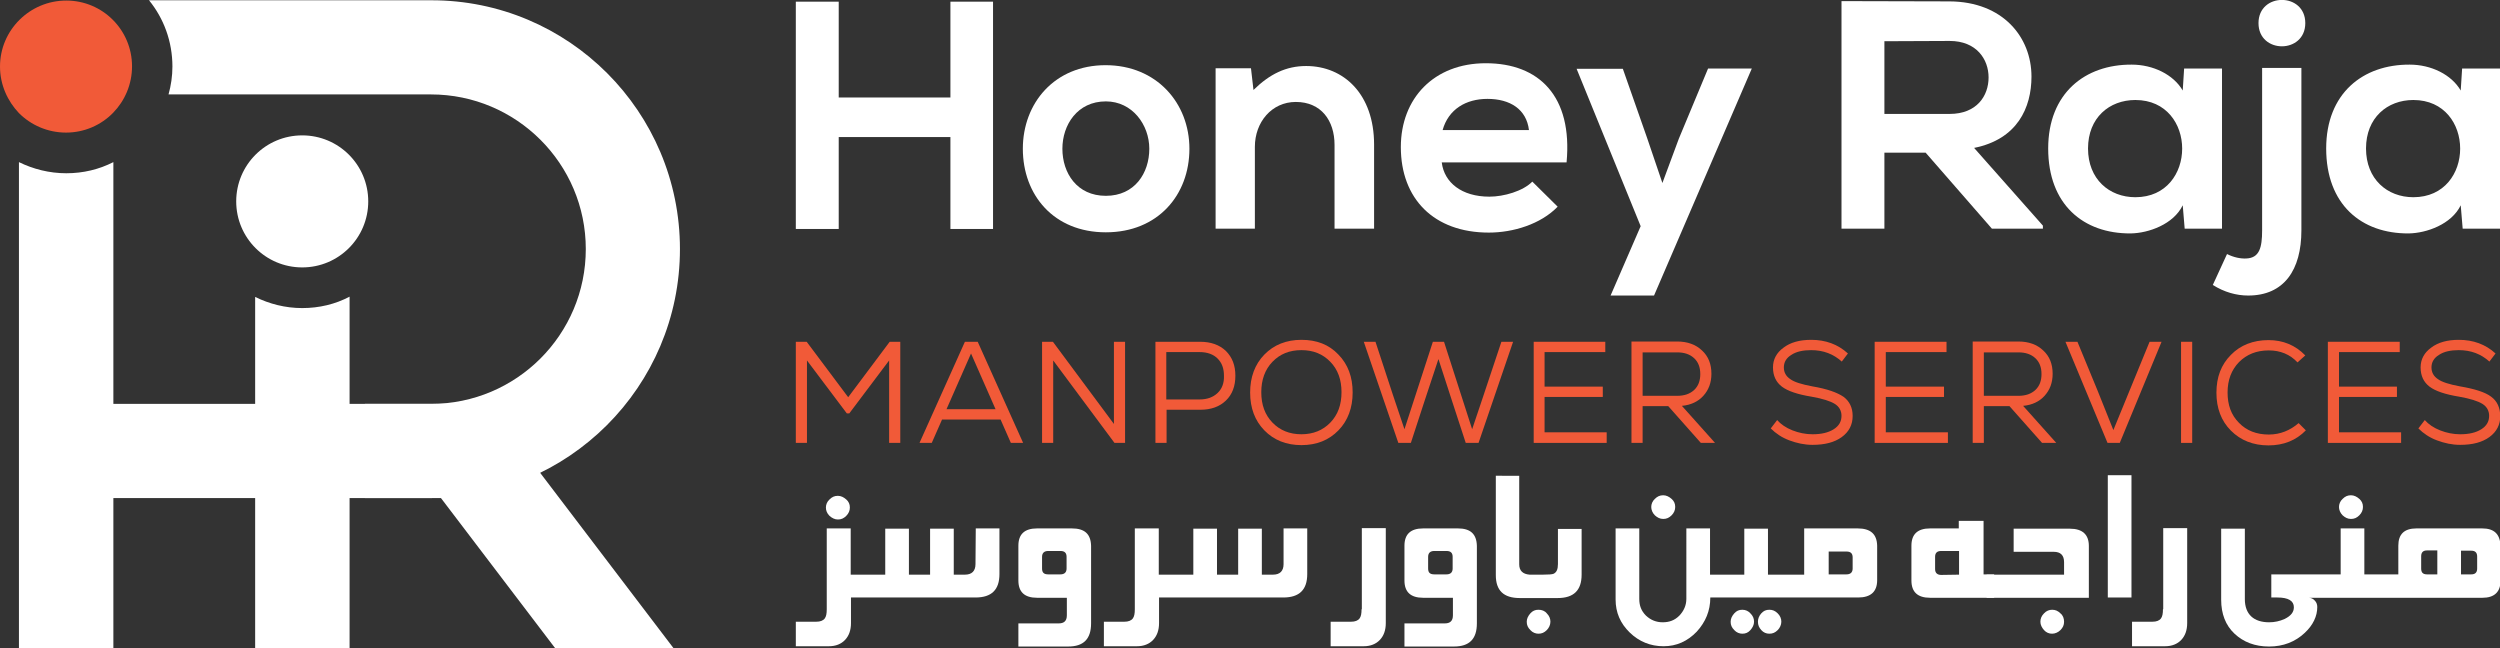 <?xml version="1.0" encoding="utf-8"?>
<!-- Generator: Adobe Illustrator 25.2.1, SVG Export Plug-In . SVG Version: 6.00 Build 0)  -->
<svg version="1.1" id="Layer_1" xmlns="http://www.w3.org/2000/svg" xmlns:xlink="http://www.w3.org/1999/xlink" x="0px" y="0px"
	 viewBox="0 0 897.5 232.7" style="enable-background:new 0 0 897.5 232.7;" xml:space="preserve">
<rect x="0" y="0" width="897.5" height="232.7" fill="#333333" stroke="none"/>
<style type="text/css">
	.st0{fill:#FFFFFF;}
	.st1{fill:#F15A38;}
</style>
<g>
	<g>
		<path class="st0" d="M341.2,82.2v-33h-40.1v33h-15.4V0.6h15.4V35h40.1V0.6h15.3v81.6H341.2z"/>
		<path class="st0" d="M427,53.4c0,16.6-11.3,30-30,30s-29.8-13.4-29.8-30c0-16.4,11.4-30,29.7-30S427,37,427,53.4z M381.4,53.4
			c0,8.7,5.2,16.9,15.6,16.9s15.6-8.2,15.6-16.9c0-8.6-6.1-17-15.6-17C386.8,36.4,381.4,44.8,381.4,53.4z"/>
		<path class="st0" d="M479.1,82.1V52c0-8.7-4.8-15.4-13.9-15.4c-8.7,0-14.7,7.3-14.7,16.1v29.4h-14.1V24.5h12.7l0.9,7.8
			c5.8-5.7,11.7-8.6,18.9-8.6c13.5,0,24.4,10.1,24.4,28.2v30.2C493.3,82.1,479.1,82.1,479.1,82.1z"/>
		<path class="st0" d="M517.6,58.4c0.9,7.1,7.1,12.2,17.1,12.2c5.2,0,12.1-2,15.4-5.4l9.1,9c-6.1,6.3-16,9.3-24.7,9.3
			c-19.8,0-31.6-12.2-31.6-30.7c0-17.5,11.9-30.1,30.5-30.1c19.2,0,31.2,11.9,29,35.6h-44.8V58.4z M548.9,46.7
			c-0.9-7.5-6.8-11.2-14.9-11.2c-7.7,0-14,3.7-16.1,11.2H548.9z"/>
		<path class="st0" d="M628.9,24.6l-35.1,81.5h-15.6L589,81.2l-23-56.5h16.6l8.7,24.8l5.5,16.2l5.9-15.9l10.5-25.2
			C613.2,24.6,628.9,24.6,628.9,24.6z"/>
		<path class="st0" d="M733.4,82.1h-18.3l-23.8-27.3h-14.8v27.3h-15.4V0.4c12.9,0,25.9,0.1,38.8,0.1c19.2,0.1,29.4,12.9,29.4,27
			c0,11.2-5.1,22.5-20.6,25.6L733.4,81V82.1z M676.5,14.8v26.1h23.4c9.8,0,14-6.5,14-13.1c0-6.5-4.3-13.1-14-13.1L676.5,14.8
			L676.5,14.8z"/>
		<path class="st0" d="M784.1,24.6h13.6v57.5h-13.4l-0.7-8.4c-3.3,6.8-12.2,10-18.7,10.1c-17,0.1-29.6-10.4-29.6-30.5
			c0-19.8,13.2-30.2,30-30.1c7.7,0,15,3.6,18.3,9.3L784.1,24.6z M749.6,53.3c0,11,7.6,17.5,17,17.5c22.4,0,22.4-34.9,0-34.9
			C757.2,35.9,749.6,42.3,749.6,53.3z"/>
		<path class="st0" d="M826.2,24.4v58.3c0,14.2-6.2,23.4-19.1,23.4c-4.2,0-8.6-1.2-12.7-3.8l5.1-11.1c2.4,1.2,4.8,1.7,6.9,1.6
			c4.7-0.2,5.7-3.8,5.7-10.1V24.4H826.2z M810.8,8.3c0,11.1,16.8,11.1,16.8,0S810.8-2.8,810.8,8.3z"/>
		<path class="st0" d="M883.9,24.6h13.6v57.5h-13.4l-0.7-8.4c-3.3,6.8-12.2,10-18.7,10.1c-17,0.1-29.6-10.4-29.6-30.5
			c0-19.8,13.2-30.2,30-30.1c7.7,0,15,3.6,18.3,9.3L883.9,24.6z M849.4,53.3c0,11,7.6,17.5,17,17.5c22.4,0,22.4-34.9,0-34.9
			C857,35.9,849.4,42.3,849.4,53.3z"/>
	</g>
	<g>
		<polygon class="st1" points="304.5,142.6 289.6,122.7 285.7,122.7 285.7,159 289.7,159 289.7,129.4 304,148.4 304.9,148.4 
			319.2,129.4 319.2,159 323.2,159 323.2,122.7 319.4,122.7 		"/>
		<path class="st1" d="M346.4,122.7L330.1,159h4.4l3.7-8.4h21l3.7,8.4h4.4L351,122.7H346.4z M339.8,146.9l8.8-20l8.8,20H339.8z"/>
		<polygon class="st1" points="399.9,152.2 378,122.7 374.1,122.7 374.1,159 378.1,159 378.1,129.4 400.1,159 403.9,159 
			403.9,122.7 399.9,122.7 		"/>
		<path class="st1" d="M430.9,122.7h-16.1V159h4v-11.9h12.1c3.9,0,6.9-1.1,9.2-3.3c2.3-2.2,3.4-5.2,3.4-8.9s-1.1-6.6-3.4-8.9
			C437.8,123.8,434.7,122.7,430.9,122.7z M437.1,141.1c-1.6,1.5-3.7,2.3-6.4,2.3h-12v-17h12c2.7,0,4.9,0.8,6.4,2.3
			c1.6,1.6,2.3,3.6,2.3,6.2C439.5,137.5,438.7,139.6,437.1,141.1z"/>
		<path class="st1" d="M467.2,122c-5.4,0-9.9,1.8-13.3,5.3s-5.1,8.1-5.1,13.6c0,5.6,1.7,10.1,5.1,13.6s7.9,5.3,13.3,5.3
			c5.5,0,9.9-1.8,13.3-5.3s5.1-8.1,5.1-13.6c0-5.6-1.7-10.1-5.1-13.6C477.1,123.7,472.7,122,467.2,122z M477.6,151.7
			c-2.7,2.8-6.2,4.2-10.4,4.2c-4.2,0-7.7-1.4-10.4-4.2c-2.7-2.8-4-6.4-4-10.9c0-4.4,1.3-8.1,4-10.9c2.7-2.8,6.1-4.2,10.4-4.2
			s7.7,1.4,10.4,4.2c2.7,2.8,4,6.4,4,10.9S480.3,148.9,477.6,151.7z"/>
		<polygon class="st1" points="532.7,141.6 528.5,154.1 518.4,122.7 514.4,122.7 504.2,154.1 500,141.6 493.8,122.7 489.6,122.7 
			502,159 506.5,159 511.4,144 516.4,128.9 521.3,144 526.2,159 530.8,159 543.2,122.7 539,122.7 		"/>
		<polygon class="st1" points="554.5,142.5 575.4,142.5 575.4,138.8 554.5,138.8 554.5,126.4 576.3,126.4 576.3,122.7 550.6,122.7 
			550.6,159 576.8,159 576.8,155.2 554.5,155.2 		"/>
		<path class="st1" d="M611.5,142.1c1.9-2.1,2.9-4.7,2.9-7.9c0-3.5-1.1-6.3-3.4-8.4c-2.2-2.1-5.2-3.2-8.9-3.2h-16.4V159h4v-13.2h9.2
			l11.7,13.2h5.1l-11.9-13.3C607,145.4,609.6,144.2,611.5,142.1z M589.7,142v-15.5h12.4c2.6,0,4.6,0.7,6.1,2.1
			c1.5,1.4,2.2,3.3,2.2,5.7s-0.7,4.3-2.2,5.7s-3.5,2.1-6.1,2.1h-12.4V142z"/>
		<path class="st1" d="M650.6,138.7c-3.7-0.7-6.4-1.5-7.9-2.6c-1.5-1-2.3-2.4-2.3-4.2c0-1.9,0.9-3.4,2.7-4.5
			c1.8-1.2,4.2-1.7,7.1-1.7c4.4,0,8,1.4,11,4.1l2.2-2.9c-3.6-3.3-8-4.9-13.2-4.9c-4.1,0-7.4,0.9-9.9,2.8c-2.5,1.8-3.8,4.2-3.8,7.1
			c0,3,1.1,5.3,3.2,6.9c2.1,1.6,5.7,2.8,10.6,3.6c4,0.7,6.8,1.6,8.4,2.6c1.6,1,2.4,2.5,2.4,4.3c0,2-0.9,3.6-2.8,4.8
			c-1.9,1.2-4.4,1.8-7.6,1.8c-2.5,0-4.9-0.5-7.2-1.4s-4.2-2.2-5.5-3.7l-2.3,3c1.8,1.8,4,3.3,6.7,4.3s5.4,1.6,8.3,1.6
			c4.4,0,7.9-0.9,10.5-2.8c2.6-1.9,3.9-4.4,3.9-7.6c0-2.9-1.1-5.2-3.2-6.8C659.6,140.9,655.9,139.6,650.6,138.7z"/>
		<polygon class="st1" points="677,142.5 697.9,142.5 697.9,138.8 677,138.8 677,126.4 698.8,126.4 698.8,122.7 673,122.7 673,159 
			699.3,159 699.3,155.2 677,155.2 		"/>
		<path class="st1" d="M734,142.1c1.9-2.1,2.9-4.7,2.9-7.9c0-3.5-1.1-6.3-3.4-8.4c-2.2-2.1-5.2-3.2-8.9-3.2h-16.4V159h4v-13.2h9.2
			l11.7,13.2h5.1l-11.9-13.3C729.5,145.4,732.1,144.2,734,142.1z M712.2,142v-15.5h12.4c2.6,0,4.6,0.7,6.1,2.1
			c1.5,1.4,2.2,3.3,2.2,5.7s-0.7,4.3-2.2,5.7s-3.5,2.1-6.1,2.1h-12.4V142z"/>
		<polygon class="st1" points="758.7,154.4 753.1,140.4 745.8,122.7 741.5,122.7 756.6,159 761,159 776,122.7 771.7,122.7 		"/>
		<rect x="783" y="122.7" class="st1" width="4" height="36.3"/>
		<path class="st1" d="M814.5,156c-4.4,0-8-1.4-10.7-4.2c-2.8-2.8-4.1-6.4-4.1-10.9s1.4-8.1,4.1-10.9c2.8-2.8,6.3-4.2,10.7-4.2
			c4.1,0,7.6,1.4,10.3,4.3l2.8-2.5c-3.6-3.7-8-5.5-13.2-5.5c-5.5,0-10.1,1.8-13.5,5.3c-3.5,3.5-5.2,8-5.2,13.6
			c0,5.5,1.7,10.1,5.2,13.6s8,5.3,13.5,5.3c5.4,0,9.9-1.8,13.4-5.4l-2.6-2.6C822.2,154.5,818.6,156,814.5,156z"/>
		<polygon class="st1" points="839.7,142.5 860.5,142.5 860.5,138.8 839.7,138.8 839.7,126.4 861.5,126.4 861.5,122.7 835.7,122.7 
			835.7,159 862,159 862,155.2 839.7,155.2 		"/>
		<path class="st1" d="M894.3,142.4c-2.1-1.6-5.9-2.8-11.2-3.7c-3.7-0.7-6.4-1.5-7.9-2.6c-1.5-1-2.3-2.4-2.3-4.2
			c0-1.9,0.9-3.4,2.7-4.5c1.8-1.2,4.2-1.7,7.1-1.7c4.4,0,8,1.4,11,4.1l2.2-2.9c-3.6-3.3-8-4.9-13.2-4.9c-4.1,0-7.4,0.9-9.9,2.8
			c-2.5,1.8-3.8,4.2-3.8,7.1c0,3,1.1,5.3,3.2,6.9c2.1,1.6,5.7,2.8,10.6,3.6c4,0.7,6.8,1.6,8.4,2.6c1.6,1,2.4,2.5,2.4,4.3
			c0,2-0.9,3.6-2.8,4.8c-1.9,1.2-4.4,1.8-7.6,1.8c-2.5,0-4.9-0.5-7.2-1.4s-4.2-2.2-5.5-3.7l-2.3,3c1.8,1.8,4,3.3,6.7,4.3
			s5.4,1.6,8.3,1.6c4.4,0,7.9-0.9,10.5-2.8c2.6-1.9,3.9-4.4,3.9-7.6C897.5,146.3,896.5,144,894.3,142.4z"/>
	</g>
	<g>
		<g>
			<path class="st0" d="M125.5,106.5v126.2H91.6V106.6c5.1,2.5,10.8,4,16.9,4S120.4,109.2,125.5,106.5z"/>
		</g>
		<g>
			<path class="st0" d="M244.1,89.4c0,49.4-40.1,89.4-89.4,89.4H131V145h23.7c30.7,0,55.6-24.9,55.6-55.6
				c0-30.6-24.9-55.5-55.6-55.5H60.5c0.9-3.2,1.4-6.6,1.4-10c0-9-3.1-17.3-8.4-23.8h101.2C204.1,0,244.1,40.1,244.1,89.4z"/>
		</g>
		<g>
			<polygon class="st0" points="241.8,232.7 199.3,232.7 158.3,178.8 29,178.8 29,145 175.1,145 			"/>
		</g>
		<path class="st0" d="M108.5,48.6c-13.1,0-23.7,10.6-23.7,23.7S95.4,96,108.5,96s23.7-10.6,23.7-23.7S121.6,48.6,108.5,48.6z"/>
	</g>
	<g>
		<path class="st0" d="M300.8,186.5c1.2,0,2.1-0.4,3-1.3c0.9-0.9,1.3-1.9,1.3-3c0-1.2-0.4-2.1-1.3-2.9c-0.9-0.8-1.9-1.3-3-1.3
			c-1.2,0-2.1,0.4-3,1.3c-0.9,0.8-1.3,1.9-1.3,2.9c0,1.1,0.4,2.1,1.3,3C298.7,186,299.7,186.5,300.8,186.5z"/>
		<path class="st0" d="M350.2,202.5c0,2.5-1.3,3.8-3.8,3.8h-4v-16.5h-8.5v16.5h-7.6v-16.5h-8.5v16.5h-8.4h-2.7h-1.3v-16.6h-8.6v29
			c0,1.6-0.2,2.6-0.7,3.3c-0.6,0.8-1.6,1.2-3.1,1.2h-7.3v8.8h11.9c2.4,0,4.4-0.8,5.8-2.3c1.4-1.5,2.1-3.5,2.1-6v-9.2h1.3h2.7h40.7
			c5.8,0,8.6-2.8,8.6-8.4v-16.4h-8.5L350.2,202.5L350.2,202.5z"/>
		<path class="st0" d="M384.8,189.7h-12.5c-4.5,0-6.7,2.1-6.7,6.2v12.5c0,4.1,2.2,6.2,6.7,6.2H383v6.3c0,2-1,2.9-2.9,2.9h-14.5v8.3
			h17.9c5.5,0,8.2-2.7,8.2-8.3V196C391.6,191.7,389.4,189.7,384.8,189.7z M382.9,204.1c0,1.4-0.8,2.1-2.2,2.1h-4.4
			c-1.6,0-2.2-0.7-2.2-2.1v-4.2c0-1.4,0.8-2.1,2.2-2.1h4.4c1.5,0,2.2,0.7,2.2,2.1V204.1z"/>
		<path class="st0" d="M460.8,202.5c0,2.5-1.3,3.8-3.8,3.8h-4v-16.5h-8.5v16.5h-7.6v-16.5h-8.5v16.5H420h-2.7H416v-16.6h-8.6v29
			c0,1.6-0.2,2.6-0.7,3.3c-0.6,0.8-1.6,1.2-3.1,1.2h-7.3v8.8h11.9c2.4,0,4.4-0.8,5.8-2.3c1.4-1.5,2.1-3.5,2.1-6v-9.2h1.3h2.7h40.6
			c5.8,0,8.6-2.8,8.6-8.4v-16.4h-8.5L460.8,202.5L460.8,202.5z"/>
		<path class="st0" d="M488.8,218.7c0,1.6-0.2,2.6-0.7,3.3c-0.6,0.8-1.6,1.2-3.1,1.2h-7.3v8.8h11.9c2.4,0,4.4-0.8,5.8-2.3
			c1.4-1.5,2.1-3.5,2.1-6v-34.1h-8.6V218.7z"/>
		<path class="st0" d="M523.4,189.7h-12.5c-4.5,0-6.7,2.1-6.7,6.2v12.5c0,4.1,2.2,6.2,6.7,6.2h10.7v6.3c0,2-1,2.9-2.9,2.9h-14.5v8.3
			H522c5.5,0,8.2-2.7,8.2-8.3V196C530.1,191.7,527.9,189.7,523.4,189.7z M521.5,204.1c0,1.4-0.8,2.1-2.2,2.1h-4.4
			c-1.6,0-2.2-0.7-2.2-2.1v-4.2c0-1.4,0.8-2.1,2.2-2.1h4.4c1.5,0,2.2,0.7,2.2,2.1V204.1z"/>
		<path class="st0" d="M552.3,218.9c-1.2,0-2.1,0.4-2.9,1.3c-0.8,0.9-1.3,1.9-1.3,3c0,1.2,0.4,2.1,1.3,3c0.8,0.9,1.9,1.3,2.9,1.3
			c1.2,0,2.1-0.4,3-1.3c0.8-0.8,1.3-1.9,1.3-3s-0.4-2.1-1.3-3C554.6,219.3,553.5,218.9,552.3,218.9z"/>
		<path class="st0" d="M559.3,202.5c0,1.9-0.5,3-1.6,3.5c-0.5,0.2-1.8,0.3-3.8,0.3h-4.8c-2.4-0.2-3.7-1.4-3.7-3.7v-31.8H537v35.7
			c0,5.5,2.8,8.2,8.6,8.2h2.6h2.6h8.4c5.8,0,8.6-2.8,8.6-8.4v-16.4h-8.5L559.3,202.5L559.3,202.5z"/>
		<path class="st0" d="M597.1,186.3c1.2,0,2.1-0.4,3-1.3c0.9-0.9,1.3-1.9,1.3-3c0-1.2-0.4-2.1-1.3-2.9c-0.9-0.8-1.9-1.3-3-1.3
			c-1.2,0-2.1,0.4-3,1.3c-0.9,0.8-1.3,1.9-1.3,2.9s0.4,2.1,1.3,3C595,185.8,595.9,186.3,597.1,186.3z"/>
		<path class="st0" d="M635.2,218.9c-1.2,0-2.1,0.4-2.9,1.3c-0.8,0.9-1.2,1.9-1.2,3c0,1.2,0.4,2.1,1.2,3c0.8,0.9,1.8,1.3,2.9,1.3
			c1.2,0,2.1-0.4,3-1.3c0.8-0.8,1.3-1.9,1.3-3s-0.4-2.1-1.3-3C637.3,219.3,636.4,218.9,635.2,218.9z"/>
		<path class="st0" d="M625.5,218.9c-1.2,0-2.1,0.4-2.9,1.3c-0.8,0.9-1.3,1.9-1.3,3c0,1.2,0.4,2.1,1.3,3c0.8,0.9,1.9,1.3,2.9,1.3
			c1.2,0,2.1-0.4,2.9-1.3c0.8-0.9,1.3-1.9,1.3-3c0-1.2-0.4-2.1-1.3-3C627.7,219.4,626.7,218.9,625.5,218.9z"/>
		<path class="st0" d="M666.9,189.7h-19.2v16.6h-8.8h-2.7h-1.5v-16.5h-8.5v16.5h-8.4h-2.7h-1.2v-16.6h-8.5V215c0,2.3-0.9,4.3-2.5,6
			c-1.7,1.7-3.6,2.4-6,2.4c-2.3,0-4.3-0.8-6-2.4c-1.7-1.7-2.4-3.6-2.4-6v-25.3H580v25.5c0,4.7,1.7,8.6,5.1,11.9
			c3.3,3.2,7.4,4.9,12.1,4.9c4.7,0,8.6-1.8,11.9-5.2c3.2-3.5,4.9-7.5,4.9-12.3h1.2h2.7h18.5h2.7h28c4.5,0,6.8-2.1,6.8-6.2v-12.4
			C673.8,191.7,671.5,189.7,666.9,189.7z M665.1,204.1c0,1.4-0.8,2.1-2.2,2.1h-6.4V198h6.4c1.5,0,2.2,0.7,2.2,2.1V204.1z"/>
		<g>
			<path class="st0" d="M715.9,214.6h-23c-4.5,0-6.7-2.1-6.7-6.2v-12.5c0-4.1,2.2-6.2,6.7-6.2h10.3V187h8.9v19.2h3.8V214.6z
				 M703.3,206.3v-8.5h-6.4c-1.5,0-2.2,0.7-2.2,2.1v4.4c0,1.4,0.8,2.1,2.2,2.1L703.3,206.3L703.3,206.3z"/>
			<path class="st0" d="M749.9,214.6h-36.7v-8.3H741v-4.5c0-2.5-1.3-3.7-3.7-3.7h-14.4v-8.3h20.2c4.5,0,6.8,2.1,6.8,6.2L749.9,214.6
				z M741,223.2c0,1.2-0.4,2.1-1.3,3c-0.8,0.8-1.9,1.3-3,1.3s-2.1-0.4-2.9-1.3c-0.8-0.9-1.3-1.9-1.3-3s0.4-2.1,1.3-3
				c0.8-0.9,1.9-1.3,2.9-1.3c1.2,0,2.1,0.4,3,1.3C740.6,220.9,741,222,741,223.2z"/>
		</g>
		<rect x="756.7" y="170.6" class="st0" width="8.5" height="43.9"/>
		<path class="st0" d="M776.5,218.7c0,1.6-0.2,2.6-0.7,3.3c-0.6,0.8-1.6,1.2-3.1,1.2h-7.3v8.8h11.9c2.4,0,4.4-0.8,5.8-2.3
			c1.4-1.5,2.1-3.5,2.1-6v-34.1h-8.6V218.7z"/>
		<path class="st0" d="M844,186.3c1.2,0,2.1-0.4,3-1.3c0.9-0.9,1.3-1.9,1.3-3c0-1.2-0.4-2.1-1.3-2.9c-0.9-0.8-1.9-1.3-3-1.3
			c-1.2,0-2.1,0.4-3,1.3c-0.9,0.8-1.3,1.9-1.3,2.9s0.4,2.1,1.3,3C841.9,185.8,842.8,186.3,844,186.3z"/>
		<path class="st0" d="M891.1,189.7h-7.6l0,0H875l0,0h-7.5c-4.4,0-6.5,2.1-6.5,6.2v10.3h-8h-2.7h-1.5v-16.5h-8.5v16.5h-8.5H829
			h-13.6v8.3h2.2c3.9,0,5.9,1.2,5.9,3.5c0,1.8-1.1,3.1-3.3,4.2c-1.8,0.8-3.6,1.2-5.6,1.2c-2.7,0-4.9-0.7-6.4-2.1s-2.3-3.5-2.3-6.2
			v-25.3h-8.5v25.5c0,5.1,1.6,9.2,4.8,12.2c3.2,3,7.3,4.6,12.4,4.6s9.4-1.7,12.8-4.9c3-2.8,4.5-6,4.5-9.3c0-0.9-0.3-1.7-0.9-2.3
			c-0.6-0.7-1.4-1-2.2-1h0.4h2.7h18.4h2.7h38.2c4.3,0,6.5-2.1,6.5-6.2v-12.4C897.5,191.7,895.4,189.7,891.1,189.7z M875,206.2h-3.7
			c-1.5,0-2.1-0.7-2.1-2.1v-4.4c0-1.4,0.7-2.1,2.1-2.1h3.7V206.2z M889.3,204.1c0,1.4-0.7,2.1-2.1,2.1h-3.7v-8.5h3.7
			c1.4,0,2.1,0.7,2.1,2.1V204.1z"/>
	</g>
	<path class="st1" d="M23.8,0.2C10.7,0.2,0,10.8,0,23.9c0,6.5,2.7,12.4,6.8,16.7c4.3,4.3,10.3,7,16.9,7s12.6-2.7,16.9-7.1
		c4.2-4.3,6.8-10.2,6.8-16.7C47.4,10.8,36.9,0.2,23.8,0.2z"/>
	<path class="st0" d="M23.8,62.2c6.1,0,11.8-1.4,16.9-4v174.6H6.8V58.2C11.9,60.7,17.7,62.2,23.8,62.2z"/>
</g>
</svg>
